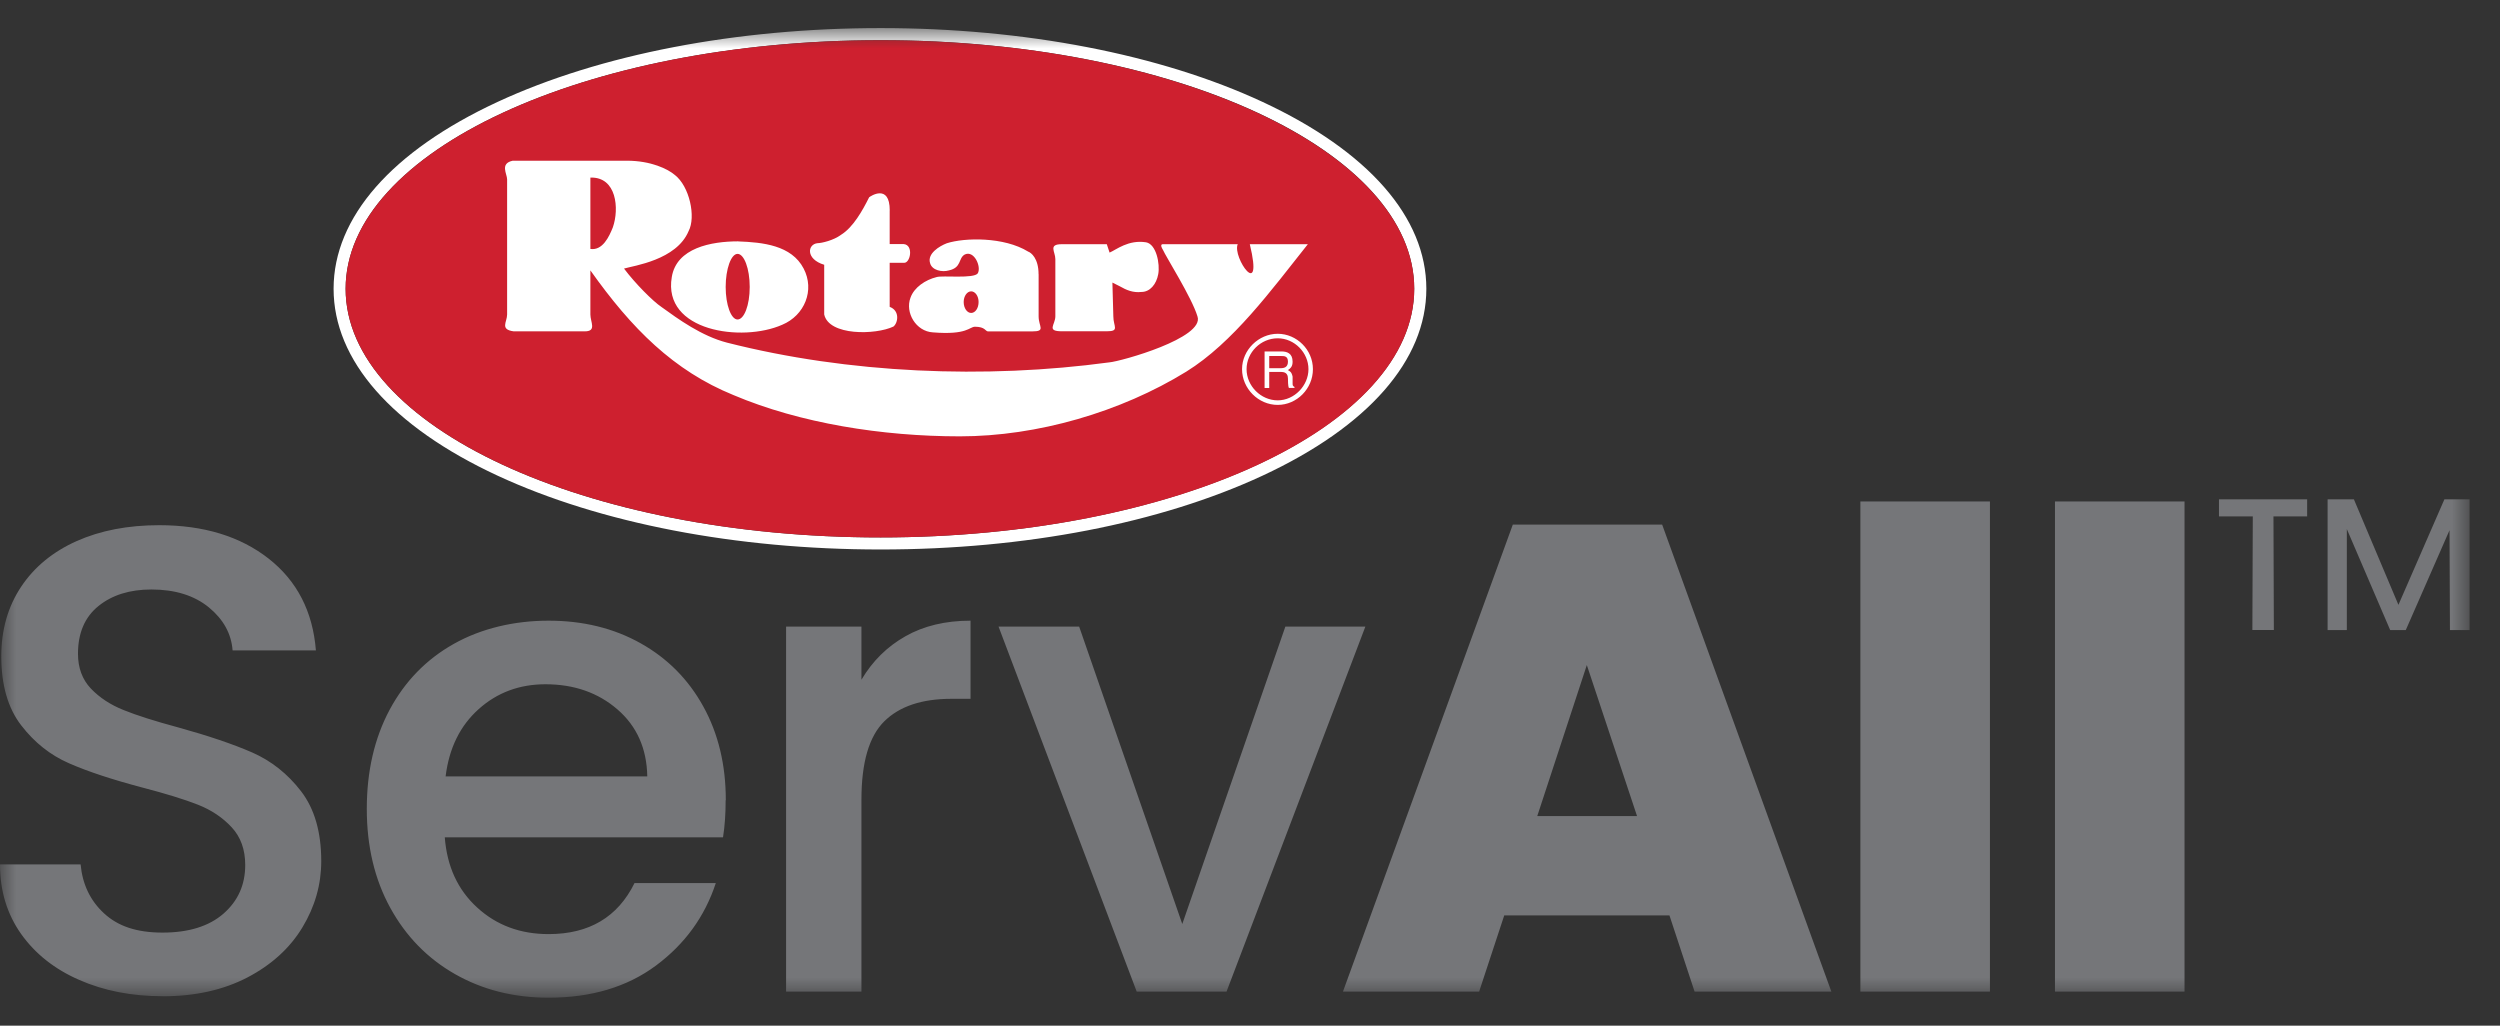 <svg width="78" height="32" viewBox="0 0 78 32" fill="none" xmlns="http://www.w3.org/2000/svg">
<rect x="0" y="0" width="78" height="32" fill="#333333" stroke="none"/>
<mask id="mask0_1009_69067" style="mask-type:luminance" maskUnits="userSpaceOnUse" x="0" y="0" width="78" height="32">
<path d="M77.051 0.876H0V31.124H77.051V0.876Z" fill="white"/>
</mask>
<g mask="url(#mask0_1009_69067)">
<path d="M76.265 15.58L74.831 18.871L73.442 15.58H72.621V19.659H73.221V16.507L74.574 19.659H75.06L76.425 16.543L76.438 19.659H77.051V15.58H76.265ZM69.236 16.112H70.287L70.274 19.656H70.944L70.932 16.112H71.983V15.58H69.232V16.112H69.236ZM64.115 30.938H68.157V15.645H64.115V30.938ZM58.044 30.938H62.086V15.645H58.044V30.938ZM47.962 25.462L49.509 20.75L51.076 25.462H47.962ZM52.871 30.938H57.138L51.859 16.367H47.2L41.9 30.938H46.149L46.932 28.561H52.087L52.871 30.938ZM33.67 19.551H31.155L35.465 30.938H38.268L42.599 19.551H40.103L36.887 28.829L33.67 19.551ZM26.877 21.204V19.551H24.526V30.938H26.877V24.945C26.877 23.788 27.115 22.975 27.589 22.506C28.062 22.038 28.76 21.803 29.682 21.803H30.281V19.365C29.497 19.365 28.819 19.528 28.25 19.851C27.679 20.174 27.222 20.625 26.879 21.204M13.903 24.223C14.012 23.34 14.356 22.642 14.935 22.124C15.512 21.607 16.207 21.349 17.018 21.349C17.911 21.349 18.661 21.611 19.266 22.135C19.87 22.658 20.18 23.355 20.195 24.223H13.905H13.903ZM22.645 24.966C22.645 23.864 22.411 22.889 21.943 22.042C21.476 21.195 20.823 20.537 19.984 20.068C19.146 19.599 18.189 19.365 17.117 19.365C16.045 19.365 15.017 19.606 14.158 20.089C13.298 20.573 12.633 21.257 12.156 22.145C11.682 23.034 11.444 24.064 11.444 25.236C11.444 26.408 11.689 27.438 12.178 28.327C12.666 29.215 13.338 29.904 14.198 30.393C15.057 30.883 16.03 31.128 17.115 31.128C18.449 31.128 19.565 30.795 20.467 30.125C21.366 29.456 21.99 28.599 22.333 27.552H19.797C19.274 28.614 18.381 29.144 17.115 29.144C16.235 29.144 15.493 28.869 14.889 28.316C14.284 27.765 13.947 27.035 13.877 26.125H22.558C22.613 25.781 22.64 25.394 22.64 24.968M5.072 31.084C6.09 31.084 6.972 30.887 7.722 30.495C8.472 30.102 9.043 29.583 9.435 28.935C9.827 28.287 10.023 27.598 10.023 26.868C10.023 25.958 9.812 25.232 9.393 24.687C8.974 24.142 8.464 23.739 7.868 23.477C7.269 23.216 6.496 22.954 5.548 22.692C4.834 22.5 4.27 22.321 3.857 22.154C3.444 21.989 3.105 21.765 2.835 21.483C2.568 21.2 2.433 20.839 2.433 20.397C2.433 19.749 2.646 19.253 3.071 18.909C3.497 18.565 4.047 18.392 4.721 18.392C5.462 18.392 6.06 18.578 6.515 18.949C6.968 19.321 7.217 19.768 7.257 20.292H9.856C9.759 19.08 9.269 18.126 8.382 17.429C7.495 16.735 6.357 16.386 4.969 16.386C3.992 16.386 3.134 16.551 2.391 16.882C1.649 17.214 1.07 17.689 0.659 18.307C0.246 18.928 0.04 19.65 0.04 20.478C0.04 21.373 0.246 22.09 0.659 22.627C1.072 23.165 1.569 23.56 2.155 23.815C2.738 24.071 3.499 24.322 4.434 24.569C5.176 24.763 5.757 24.941 6.176 25.107C6.595 25.272 6.945 25.506 7.227 25.81C7.51 26.114 7.651 26.507 7.651 26.988C7.651 27.609 7.423 28.113 6.97 28.508C6.517 28.901 5.883 29.097 5.072 29.097C4.261 29.097 3.68 28.897 3.248 28.498C2.814 28.099 2.572 27.588 2.515 26.969H0C0 27.797 0.219 28.519 0.659 29.14C1.1 29.76 1.704 30.239 2.475 30.575C3.244 30.913 4.112 31.082 5.072 31.082" fill="#757679"/>
<path d="M27.475 16.768C18.272 16.768 10.783 13.302 10.783 9.01C10.783 4.718 18.272 1.254 27.475 1.254C36.678 1.254 44.124 4.72 44.124 9.01C44.124 13.3 36.638 16.768 27.475 16.768ZM39.395 3.181C36.2 1.695 31.966 0.876 27.475 0.876C22.984 0.876 18.723 1.695 15.521 3.181C12.224 4.712 10.408 6.781 10.408 9.01C10.408 11.239 12.224 13.308 15.521 14.839C18.723 16.325 22.967 17.144 27.475 17.144C31.983 17.144 36.198 16.325 39.395 14.839C42.688 13.308 44.502 11.237 44.502 9.01C44.502 6.783 42.688 4.714 39.395 3.181Z" fill="white"/>
<path d="M27.475 1.254C18.272 1.254 10.783 4.72 10.783 9.01C10.783 13.3 18.272 16.768 27.475 16.768C36.678 16.768 44.125 13.302 44.125 9.01C44.125 4.718 36.638 1.254 27.475 1.254Z" fill="#CE202F"/>
<path d="M19.471 8.379C19.764 8.29 21.108 8.117 21.485 7.209C21.718 6.77 21.514 5.805 21.047 5.453C20.842 5.278 20.316 5.014 19.559 5.014H15.997C15.589 5.102 15.822 5.423 15.822 5.598V9.812C15.822 10.047 15.589 10.279 16.027 10.338H18.245C18.624 10.338 18.42 10.047 18.42 9.812V8.436C19.705 10.249 21.017 11.567 22.886 12.327C24.958 13.205 27.526 13.614 29.946 13.614C32.367 13.614 34.968 12.854 37.011 11.596C38.471 10.69 39.666 9.052 40.805 7.619H38.994C39.432 9.432 38.44 8.028 38.617 7.619H36.283C36.165 7.619 36.283 7.794 36.283 7.794C36.369 7.999 37.186 9.287 37.361 9.871C37.595 10.545 34.968 11.275 34.617 11.305C30.736 11.83 26.475 11.655 22.681 10.69C21.893 10.486 21.165 9.96 20.638 9.578C20.375 9.403 19.82 8.847 19.469 8.379M18.42 6.477V5.541C19.237 5.512 19.326 6.506 19.121 7.093C19.005 7.384 18.801 7.824 18.42 7.767V6.479V6.477ZM27.76 6.565C27.76 5.717 27.149 6.126 27.117 6.156C26.913 6.565 26.62 7.091 26.241 7.325C26.007 7.501 25.63 7.587 25.51 7.587C25.19 7.617 25.131 8.085 25.715 8.261V9.81C25.86 10.481 27.32 10.454 27.876 10.188C28.021 10.072 28.08 9.692 27.758 9.574V8.199H28.196C28.402 8.229 28.516 7.644 28.196 7.615H27.758V6.561L27.76 6.565ZM34.941 8.934C35.143 9.05 35.349 9.139 35.613 9.109C35.876 9.109 36.078 8.875 36.137 8.554C36.196 8.233 36.078 7.619 35.758 7.56C35.202 7.473 34.825 7.794 34.619 7.881L34.532 7.619H33.131C32.695 7.619 32.927 7.851 32.927 8.085V9.869C32.927 10.133 32.636 10.336 33.131 10.336H34.532C34.941 10.336 34.736 10.19 34.736 9.869L34.707 8.816L34.941 8.934ZM32.403 8.554C32.403 8.058 32.169 7.881 32.08 7.851C31.322 7.384 30.096 7.412 29.542 7.589C29.308 7.678 28.929 7.912 29.017 8.204C29.074 8.438 29.397 8.497 29.601 8.438C30.01 8.351 29.894 8.058 30.098 7.942C30.391 7.796 30.625 8.322 30.507 8.527C30.389 8.704 29.399 8.586 29.222 8.645C28.872 8.731 28.52 8.966 28.407 9.289C28.232 9.755 28.579 10.34 29.106 10.37C30.184 10.458 30.243 10.194 30.42 10.194C30.743 10.194 30.743 10.34 30.827 10.34H32.2C32.639 10.34 32.405 10.194 32.405 9.873V8.558L32.403 8.554ZM30.3 9.09C30.427 9.09 30.532 9.238 30.532 9.422C30.532 9.618 30.427 9.764 30.3 9.764C30.174 9.764 30.067 9.616 30.067 9.422C30.067 9.238 30.174 9.09 30.3 9.09ZM23.033 7.53C22.186 7.53 21.108 7.735 20.96 8.643C20.669 10.338 23.149 10.688 24.404 10.133C25.106 9.84 25.426 9.052 25.074 8.379C24.695 7.648 23.791 7.56 23.033 7.532M23.012 7.921C23.216 7.921 23.391 8.379 23.391 8.953C23.391 9.527 23.216 9.968 23.012 9.968C22.808 9.968 22.641 9.51 22.641 8.953C22.641 8.396 22.808 7.921 23.012 7.921ZM38.752 11.518C38.752 12.122 39.261 12.633 39.864 12.633C40.466 12.633 40.963 12.124 40.963 11.518C40.963 10.912 40.46 10.414 39.864 10.414C39.268 10.414 38.752 10.921 38.752 11.518ZM38.893 11.518C38.893 10.994 39.337 10.555 39.864 10.555C40.39 10.555 40.824 11.005 40.824 11.518C40.824 12.031 40.384 12.491 39.864 12.491C39.343 12.491 38.893 12.046 38.893 11.518ZM39.6 11.605H39.98C40.154 11.605 40.184 11.721 40.184 11.809C40.184 11.866 40.184 12.042 40.213 12.103H40.388V12.073C40.329 12.044 40.329 12.014 40.329 11.957V11.752C40.3 11.605 40.241 11.577 40.182 11.548C40.27 11.488 40.329 11.431 40.329 11.286C40.329 11.022 40.154 10.965 39.98 10.965H39.455V12.105H39.6V11.607V11.605ZM39.6 11.108H39.98C40.066 11.108 40.184 11.108 40.184 11.284C40.184 11.459 40.066 11.488 39.95 11.488H39.6V11.108Z" fill="white"/>
</g>
</svg>
